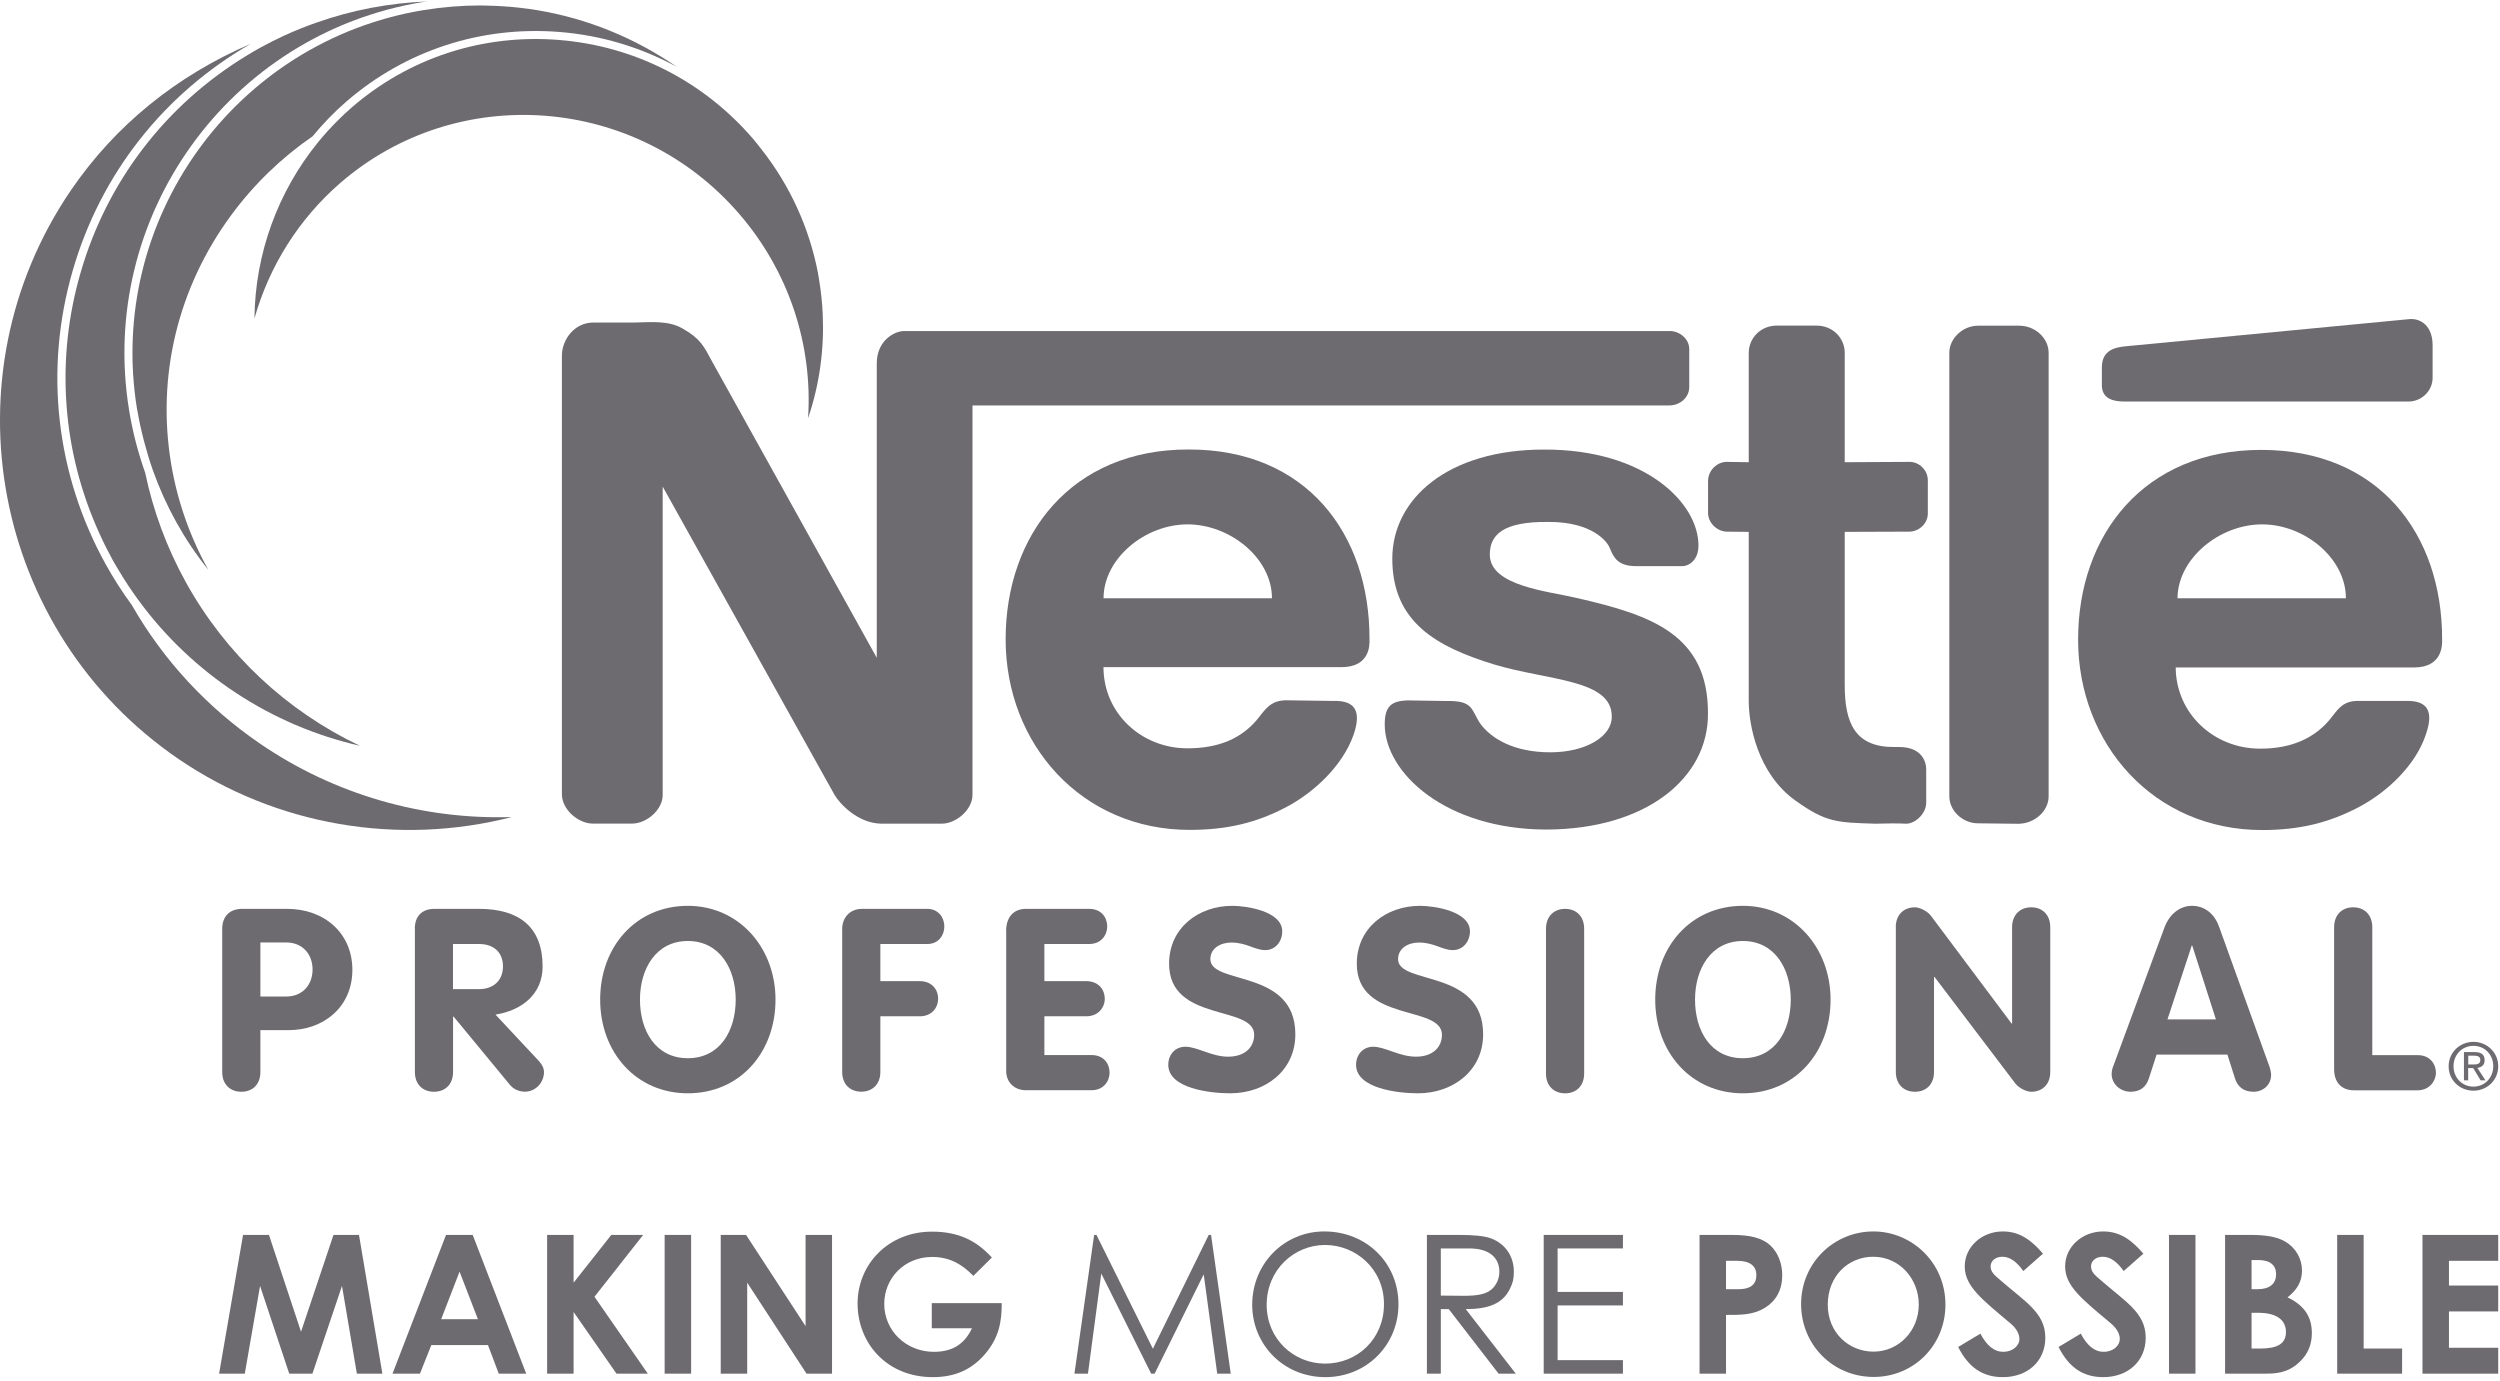 <svg width="181" height="100" viewBox="0 0 181 100" fill="none" xmlns="http://www.w3.org/2000/svg">
<path d="M63.808 59.635H68.205C69.278 59.606 70.409 58.598 70.409 57.543V29.354H120.852C121.647 29.354 122.319 28.765 122.302 27.987V25.311C122.319 24.504 121.559 23.944 120.852 23.968H65.482C64.84 23.944 63.478 24.592 63.478 26.313V47.624L51.556 26.172C50.978 25.099 50.713 24.504 49.416 23.785C48.403 23.184 47.047 23.331 45.992 23.349H43.004C41.602 23.331 40.7 24.569 40.682 25.712V57.537C40.7 58.598 41.825 59.6 42.886 59.629H45.792C46.864 59.6 47.996 58.592 47.978 57.537V35.23L60.414 57.537C60.773 58.162 62.081 59.606 63.808 59.635Z" fill="#6D6B70"/>
<path d="M121.824 40.988H118.359C117.127 40.953 116.832 40.387 116.526 39.627C116.396 39.309 115.377 37.765 112.07 37.788C108.817 37.759 107.862 38.719 107.862 40.151C107.862 42.45 112.112 42.798 114.257 43.316C119.508 44.53 123.687 45.921 123.657 51.673C123.687 56.294 119.231 60.042 111.947 60.06C104.639 60.042 100.254 55.94 100.254 52.445C100.254 51.119 100.743 50.766 101.863 50.707L104.757 50.754C106.731 50.707 106.513 51.449 107.191 52.416C107.992 53.489 109.625 54.467 112.247 54.467C114.846 54.467 116.715 53.3 116.691 51.886C116.72 49.175 112.1 49.286 108.198 48.114C103.99 46.829 100.802 45.037 100.802 40.452C100.802 36.109 104.839 32.531 111.817 32.549C119.113 32.531 122.985 36.427 122.968 39.509C122.973 40.423 122.408 40.959 121.824 40.988Z" fill="#6D6B70"/>
<path d="M133.558 25.543V33.464L138.255 33.44C138.944 33.44 139.575 34.024 139.575 34.778V37.177C139.575 37.901 138.944 38.473 138.255 38.491L133.558 38.508V49.571C133.558 52.329 134.277 54.103 137.171 54.085H137.512C138.944 54.085 139.475 54.928 139.457 55.771V58.081C139.481 58.841 138.732 59.607 138.037 59.637C137.341 59.607 136.675 59.607 135.786 59.637C132.963 59.548 132.208 59.548 129.975 57.951C127.264 56.001 126.609 52.511 126.609 50.743V38.508L125.006 38.491C124.34 38.473 123.692 37.896 123.663 37.177V34.778C123.692 34.024 124.34 33.44 125.006 33.44L126.609 33.464V25.543C126.609 24.482 127.476 23.562 128.654 23.574H131.501C132.697 23.562 133.558 24.482 133.558 25.543Z" fill="#6D6B70"/>
<path d="M148.321 57.657V25.543C148.321 24.482 147.337 23.563 146.159 23.58H143.212C142.116 23.58 141.131 24.488 141.131 25.543V57.657C141.131 58.688 142.08 59.608 143.212 59.608L146.159 59.643C147.361 59.608 148.321 58.688 148.321 57.657Z" fill="#6D6B70"/>
<path d="M91.237 51.815C91.714 51.208 92.109 50.701 93.14 50.701L96.523 50.748C98.391 50.683 98.48 51.815 97.985 53.235C97.225 55.374 95.221 57.337 93.093 58.451C90.972 59.565 88.85 60.084 86.127 60.084C78.312 60.084 72.808 53.878 72.808 46.287C72.808 38.725 77.558 32.525 86.056 32.543C94.578 32.525 99.175 38.649 99.152 46.287C99.169 46.729 99.169 48.302 97.112 48.302H79.892C79.892 51.644 82.638 54.178 85.968 54.178C88.09 54.178 89.94 53.559 91.237 51.815ZM79.897 43.316H92.091C92.091 40.423 89.068 37.965 85.98 37.965C82.885 37.965 79.897 40.446 79.897 43.316Z" fill="#6D6B70"/>
<path d="M154.02 25.059C153.107 25.135 152.205 25.347 152.176 26.544V27.941C152.205 28.913 153.066 29.06 153.773 29.072H174.394C175.343 29.06 176.127 28.282 176.121 27.345V25.017C176.127 23.591 175.261 23.043 174.459 23.102L154.02 25.059Z" fill="#6D6B70"/>
<path d="M168.884 51.832C169.355 51.214 169.756 50.718 170.781 50.748H174.164C176.038 50.683 176.121 51.815 175.608 53.247C174.871 55.398 172.868 57.337 170.746 58.451C168.613 59.565 166.497 60.095 163.774 60.095C155.936 60.095 150.455 53.871 150.455 46.304C150.455 38.737 155.211 32.572 163.709 32.572C172.208 32.572 176.828 38.643 176.81 46.304C176.822 46.728 176.822 48.326 174.765 48.326H157.521C157.545 51.667 160.285 54.202 163.627 54.202C165.731 54.207 167.593 53.559 168.884 51.832ZM157.651 43.316H169.844C169.844 40.422 166.862 37.965 163.774 37.965C160.68 37.965 157.668 40.446 157.651 43.316Z" fill="#6D6B70"/>
<path d="M177.636 77.192C177.636 76.349 178.266 75.719 179.08 75.719C179.887 75.719 180.512 76.349 180.512 77.192C180.512 78.04 179.881 78.671 179.08 78.671C178.266 78.671 177.636 78.04 177.636 77.192ZM179.08 78.966C180.046 78.966 180.871 78.223 180.871 77.198C180.871 76.178 180.04 75.43 179.08 75.43C178.107 75.43 177.282 76.178 177.282 77.198C177.276 78.217 178.101 78.966 179.08 78.966ZM178.703 77.327H179.056L179.598 78.217H179.946L179.363 77.316C179.663 77.274 179.887 77.121 179.887 76.756C179.887 76.355 179.651 76.172 179.168 76.172H178.39V78.217H178.697V77.327H178.703ZM178.703 77.068V76.432H179.127C179.345 76.432 179.575 76.479 179.575 76.732C179.575 77.044 179.339 77.068 179.08 77.068H178.703Z" fill="#6D6B70"/>
<path d="M16.088 67.245C16.088 66.373 16.607 65.801 17.526 65.801H20.785C23.497 65.801 25.512 67.575 25.512 70.215C25.512 72.908 23.426 74.582 20.903 74.582H18.852V77.611C18.852 78.531 18.269 79.043 17.473 79.043C16.684 79.043 16.088 78.531 16.088 77.611V67.245ZM18.852 72.148H20.733C21.899 72.148 22.63 71.299 22.63 70.192C22.63 69.084 21.899 68.235 20.733 68.235H18.852V72.148Z" fill="#6D6B70"/>
<path d="M30.032 67.245C30.032 66.355 30.527 65.801 31.453 65.801H34.694C37.535 65.801 39.285 67.074 39.285 69.973C39.285 72.001 37.753 73.162 35.873 73.457L39.008 76.81C39.267 77.087 39.385 77.364 39.385 77.623C39.385 78.342 38.808 79.038 38 79.038C37.664 79.038 37.228 78.914 36.934 78.56L32.843 73.604H32.802V77.611C32.802 78.525 32.213 79.043 31.423 79.043C30.628 79.043 30.038 78.531 30.038 77.611V67.245H30.032ZM32.796 71.612H34.694C35.708 71.612 36.415 70.999 36.415 69.968C36.415 68.918 35.708 68.347 34.694 68.347H32.796V71.612Z" fill="#6D6B70"/>
<path d="M43.452 72.371C43.452 68.535 46.039 65.582 49.8 65.582C53.507 65.582 56.147 68.623 56.147 72.371C56.147 76.19 53.577 79.155 49.8 79.155C46.051 79.155 43.452 76.184 43.452 72.371ZM53.265 72.371C53.265 70.138 52.104 68.128 49.8 68.128C47.495 68.128 46.334 70.138 46.334 72.371C46.334 74.617 47.46 76.615 49.8 76.615C52.139 76.609 53.265 74.617 53.265 72.371Z" fill="#6D6B70"/>
<path d="M60.974 67.245C60.974 66.49 61.486 65.801 62.412 65.801H67.132C67.94 65.801 68.37 66.431 68.37 67.074C68.37 67.698 67.963 68.347 67.132 68.347H63.738V71.034H66.59C67.48 71.034 67.922 71.665 67.922 72.29C67.922 72.938 67.48 73.58 66.59 73.58H63.738V77.606C63.738 78.519 63.148 79.038 62.353 79.038C61.563 79.038 60.974 78.519 60.974 77.606V67.245Z" fill="#6D6B70"/>
<path d="M72.843 67.404C72.843 66.484 73.309 65.801 74.281 65.801H78.861C79.739 65.801 80.163 66.431 80.163 67.074C80.163 67.698 79.721 68.347 78.861 68.347H75.613V71.034H78.642C79.544 71.034 79.986 71.665 79.986 72.307C79.986 72.938 79.521 73.58 78.642 73.58H75.613V76.386H79.026C79.915 76.386 80.334 77.016 80.334 77.659C80.334 78.283 79.892 78.932 79.026 78.932H74.269C73.456 78.932 72.849 78.372 72.849 77.547V67.404H72.843Z" fill="#6D6B70"/>
<path d="M92.834 67.427C92.834 68.146 92.357 68.788 91.602 68.788C90.842 68.788 90.253 68.24 89.145 68.24C88.355 68.24 87.63 68.664 87.63 69.442C87.63 71.34 93.783 70.12 93.783 74.882C93.783 77.516 91.614 79.155 89.062 79.155C87.648 79.155 84.583 78.819 84.583 77.092C84.583 76.373 85.06 75.784 85.821 75.784C86.687 75.784 87.718 76.503 88.915 76.503C90.135 76.503 90.801 75.819 90.801 74.917C90.801 72.737 84.642 74.045 84.642 69.772C84.642 67.185 86.764 65.582 89.215 65.582C90.253 65.582 92.834 65.971 92.834 67.427Z" fill="#6D6B70"/>
<path d="M106.424 67.427C106.424 68.146 105.941 68.788 105.187 68.788C104.426 68.788 103.837 68.24 102.729 68.24C101.939 68.24 101.22 68.664 101.22 69.442C101.22 71.34 107.379 70.12 107.379 74.882C107.379 77.516 105.198 79.155 102.658 79.155C101.244 79.155 98.179 78.819 98.179 77.092C98.179 76.373 98.668 75.784 99.417 75.784C100.283 75.784 101.315 76.503 102.517 76.503C103.731 76.503 104.397 75.819 104.397 74.917C104.397 72.737 98.232 74.045 98.232 69.772C98.232 67.185 100.354 65.582 102.806 65.582C103.843 65.582 106.424 65.971 106.424 67.427Z" fill="#6D6B70"/>
<path d="M137.253 67.133C137.253 66.214 137.848 65.689 138.638 65.689C138.986 65.689 139.557 65.972 139.799 66.302L145.639 74.105H145.675V67.133C145.675 66.214 146.27 65.689 147.06 65.689C147.855 65.689 148.439 66.214 148.439 67.133V77.612C148.439 78.526 147.849 79.044 147.06 79.044C146.712 79.044 146.158 78.773 145.905 78.437L140.058 70.728H140.023V77.612C140.023 78.526 139.434 79.044 138.644 79.044C137.854 79.044 137.259 78.526 137.259 77.612V67.133H137.253Z" fill="#6D6B70"/>
<path d="M156.72 67.114C157.038 66.266 157.757 65.582 158.7 65.582C159.672 65.582 160.362 66.224 160.668 67.114L164.281 77.145C164.393 77.44 164.428 77.699 164.428 77.829C164.428 78.554 163.839 79.043 163.161 79.043C162.389 79.043 162 78.642 161.817 78.088L161.263 76.355H156.136L155.582 78.07C155.399 78.642 155.01 79.043 154.25 79.043C153.519 79.043 152.883 78.489 152.883 77.758C152.883 77.463 152.977 77.239 153.018 77.145L156.72 67.114ZM156.926 73.803H160.432L158.717 68.458H158.682L156.926 73.803Z" fill="#6D6B70"/>
<path d="M168.99 67.133C168.99 66.214 169.58 65.689 170.369 65.689C171.165 65.689 171.754 66.214 171.754 67.133V76.392H175.037C175.98 76.392 176.381 77.093 176.363 77.718C176.328 78.331 175.844 78.938 175.037 78.938H170.422C169.521 78.938 168.99 78.349 168.99 77.424V67.133Z" fill="#6D6B70"/>
<path d="M111.929 67.245C111.929 66.325 112.524 65.801 113.314 65.801C114.103 65.801 114.693 66.319 114.693 67.245V77.718C114.693 78.643 114.103 79.156 113.314 79.156C112.524 79.156 111.929 78.643 111.929 77.718V67.245Z" fill="#6D6B70"/>
<path d="M18.864 53.866C14.975 51.214 11.816 47.778 9.547 43.812C8.857 42.869 8.221 41.885 7.649 40.847C4.042 34.317 3.193 26.779 5.256 19.619C7.272 12.611 11.851 6.794 18.157 3.17C12.776 5.48 8.333 9.087 5.132 13.778C-4.067 27.286 -0.561 45.757 12.941 54.962C19.996 59.771 28.836 61.268 37.058 59.153C30.598 59.359 24.233 57.526 18.864 53.866Z" fill="#6D6B70"/>
<path d="M5.822 19.784C4.007 26.078 4.502 32.673 7.177 38.578C7.478 39.25 7.808 39.91 8.167 40.565C8.291 40.794 8.433 41.012 8.562 41.236C9.016 42.008 9.511 42.751 10.036 43.47C13.919 48.768 19.624 52.534 26.06 53.996C20.744 51.474 16.324 47.342 13.454 42.15C12.063 39.633 11.085 36.969 10.513 34.235C10 32.785 9.605 31.282 9.352 29.732C7.048 15.717 16.578 2.451 30.581 0.153C30.698 0.135 30.816 0.123 30.934 0.105C28.158 0.217 25.471 0.73 22.907 1.638C22.117 1.915 21.34 2.227 20.579 2.575C20.002 2.846 19.424 3.129 18.858 3.441C18.534 3.618 18.222 3.807 17.909 3.995C12.016 7.561 7.737 13.124 5.822 19.784Z" fill="#6D6B70"/>
<path d="M9.924 29.632C9.93 29.68 9.942 29.721 9.953 29.768C10.083 30.534 10.254 31.282 10.448 32.019C10.631 32.709 10.837 33.392 11.073 34.064C12.004 36.669 13.348 39.097 15.087 41.26C13.749 38.867 12.829 36.245 12.382 33.528C11.338 27.192 12.883 20.822 16.731 15.588C18.387 13.337 20.385 11.415 22.636 9.865C23.379 8.964 24.192 8.115 25.088 7.343C29.349 3.66 34.806 1.874 40.452 2.31C43.493 2.546 46.387 3.418 48.998 4.838C45.945 2.734 42.545 1.361 38.997 0.754C38.525 0.672 38.048 0.607 37.565 0.554C36.81 0.471 36.044 0.424 35.278 0.406C35.119 0.4 34.96 0.395 34.8 0.395C33.433 0.395 32.054 0.507 30.675 0.73C16.99 2.982 7.679 15.942 9.924 29.632Z" fill="#6D6B70"/>
<path d="M59.565 22.719C59.547 22.306 59.512 21.9 59.47 21.493C59.429 21.086 59.37 20.68 59.305 20.273C59.276 20.108 59.258 19.943 59.223 19.778C58.604 16.542 57.213 13.442 55.097 10.767C54.909 10.525 54.72 10.284 54.52 10.048C50.907 5.852 45.892 3.311 40.399 2.887C34.912 2.463 29.608 4.195 25.465 7.779C25.117 8.079 24.787 8.392 24.463 8.716C24.203 8.975 23.95 9.24 23.703 9.511C23.473 9.765 23.249 10.03 23.031 10.295C20.113 13.873 18.469 18.381 18.422 23.055C19.494 19.253 21.663 15.818 24.657 13.23C33.15 5.893 46.092 6.895 53.506 15.47C57.083 19.607 58.852 24.905 58.504 30.28C59.341 27.823 59.682 25.259 59.565 22.719Z" fill="#6D6B70"/>
<path d="M119.838 72.371C119.838 68.535 122.426 65.582 126.186 65.582C129.893 65.582 132.533 68.623 132.533 72.371C132.533 76.19 129.963 79.155 126.186 79.155C122.437 79.155 119.838 76.184 119.838 72.371ZM129.651 72.371C129.651 70.138 128.49 68.128 126.186 68.128C123.881 68.128 122.72 70.138 122.72 72.371C122.72 74.617 123.846 76.615 126.186 76.615C128.525 76.609 129.651 74.617 129.651 72.371Z" fill="#6D6B70"/>
<path d="M15.862 99.453H17.723L18.828 93.102L20.941 99.453H22.619L24.76 93.102L25.837 99.453H27.684L25.991 89.408H24.145L21.794 96.417L19.472 89.408H17.597L15.862 99.453Z" fill="#6D6B70"/>
<path d="M28.417 99.453H30.404L31.229 97.382H35.328L36.111 99.453H38.098L34.223 89.408H32.292L28.417 99.453ZM34.6 95.508H31.942L33.272 92.066L34.6 95.508Z" fill="#6D6B70"/>
<path d="M39.612 99.453H41.529V94.99L44.635 99.453H46.901L43.04 93.885L46.565 89.408H44.257L41.529 92.864V89.408H39.612V99.453Z" fill="#6D6B70"/>
<path d="M48.12 99.453H50.037V89.408H48.12V99.453Z" fill="#6D6B70"/>
<path d="M52.181 99.453H54.097V92.864L58.392 99.453H60.239V89.408H58.323V96.011L54.014 89.408H52.181V99.453Z" fill="#6D6B70"/>
<path d="M67.461 94.347V96.165H70.371C69.826 97.326 68.944 97.872 67.615 97.872C65.601 97.872 64.02 96.347 64.02 94.403C64.02 92.542 65.475 91.003 67.489 91.003C68.678 91.003 69.616 91.479 70.469 92.374L71.812 91.045C70.735 89.87 69.462 89.17 67.475 89.17C64.3 89.17 62.089 91.549 62.089 94.375C62.089 97.229 64.188 99.705 67.531 99.705C69.126 99.705 70.343 99.173 71.323 98.026C72.33 96.837 72.526 95.704 72.526 94.347H67.461Z" fill="#6D6B70"/>
<path d="M78.768 99.453L79.733 92.206L83.343 99.453H83.595L87.148 92.262L88.127 99.453H89.107L87.68 89.408H87.512L83.469 97.648L79.384 89.408H79.216L77.789 99.453H78.768Z" fill="#6D6B70"/>
<path d="M95.877 89.156C92.981 89.156 90.659 91.479 90.659 94.472C90.659 97.284 92.869 99.705 95.961 99.705C98.941 99.705 101.249 97.382 101.249 94.43C101.249 91.437 98.927 89.156 95.877 89.156ZM95.933 90.136C98.158 90.136 100.2 91.87 100.2 94.416C100.2 96.935 98.284 98.725 95.933 98.725C93.667 98.725 91.708 96.949 91.708 94.472C91.708 91.898 93.723 90.136 95.933 90.136Z" fill="#6D6B70"/>
<path d="M103.308 99.453H104.315V94.78H104.889L108.498 99.453H109.743L106.12 94.78C107.785 94.78 108.792 94.375 109.31 93.325C109.534 92.878 109.603 92.584 109.603 92.08C109.603 90.947 108.988 90.052 107.953 89.66C107.463 89.478 106.666 89.408 105.616 89.408H103.308V99.453ZM106.372 90.387C107.883 90.387 108.554 91.101 108.554 92.08C108.554 92.598 108.316 93.088 107.953 93.381C107.519 93.731 106.847 93.815 105.98 93.815C105.448 93.815 104.875 93.801 104.315 93.801V90.387H106.372Z" fill="#6D6B70"/>
<path d="M111.764 99.453H117.5V98.474H112.771V94.514H117.5V93.535H112.771V90.387H117.5V89.408H111.764V99.453Z" fill="#6D6B70"/>
<path d="M123.047 99.453H124.963V95.2C126.012 95.2 126.908 95.214 127.761 94.696C128.601 94.179 129.034 93.381 129.034 92.318C129.034 91.465 128.713 90.695 128.223 90.219C127.593 89.604 126.684 89.408 125.383 89.408H123.047V99.453ZM124.963 91.283H125.775C126.684 91.283 127.16 91.647 127.16 92.318C127.16 93.004 126.726 93.339 125.859 93.339H124.963V91.283Z" fill="#6D6B70"/>
<path d="M135.632 89.156C132.778 89.156 130.399 91.437 130.399 94.416C130.399 97.341 132.68 99.691 135.66 99.691C138.542 99.691 140.85 97.41 140.85 94.459C140.85 91.395 138.402 89.156 135.632 89.156ZM135.618 90.989C137.534 90.989 138.919 92.598 138.919 94.445C138.919 96.361 137.464 97.858 135.646 97.858C133.869 97.858 132.33 96.501 132.33 94.459C132.33 92.388 133.813 90.989 135.618 90.989Z" fill="#6D6B70"/>
<path d="M141.771 97.522C142.513 98.991 143.534 99.705 145.003 99.705C146.822 99.705 148.081 98.53 148.081 96.851C148.081 95.018 146.584 94.235 144.709 92.584C144.415 92.332 144.121 92.08 144.121 91.689C144.121 91.283 144.471 90.989 144.975 90.989C145.52 90.989 146.01 91.353 146.486 92.024L147.913 90.765C147.115 89.842 146.276 89.156 145.003 89.156C143.492 89.156 142.247 90.261 142.247 91.689C142.247 93.115 143.478 94.067 145.562 95.816C145.968 96.151 146.206 96.571 146.206 96.935C146.206 97.452 145.688 97.872 145.045 97.872C144.373 97.872 143.842 97.424 143.38 96.557L141.771 97.522Z" fill="#6D6B70"/>
<path d="M149.039 97.522C149.781 98.991 150.802 99.705 152.271 99.705C154.09 99.705 155.349 98.53 155.349 96.851C155.349 95.018 153.852 94.235 151.977 92.584C151.684 92.332 151.39 92.08 151.39 91.689C151.39 91.283 151.74 90.989 152.243 90.989C152.789 90.989 153.278 91.353 153.754 92.024L155.181 90.765C154.384 89.842 153.544 89.156 152.271 89.156C150.76 89.156 149.515 90.261 149.515 91.689C149.515 93.115 150.746 94.067 152.831 95.816C153.236 96.151 153.474 96.571 153.474 96.935C153.474 97.452 152.957 97.872 152.313 97.872C151.642 97.872 151.11 97.424 150.648 96.557L149.039 97.522Z" fill="#6D6B70"/>
<path d="M157.035 99.453H158.952V89.408H157.035V99.453Z" fill="#6D6B70"/>
<path d="M164.09 99.453C165.111 99.453 165.839 99.243 166.51 98.586C167.098 98.026 167.378 97.341 167.378 96.515C167.378 95.298 166.79 94.487 165.615 93.927C166.301 93.395 166.664 92.794 166.664 91.996C166.664 91.129 166.217 90.345 165.461 89.898C164.832 89.52 163.978 89.408 162.929 89.408H161.096V99.453H164.09ZM163.503 91.227C164.356 91.227 164.79 91.605 164.79 92.248C164.79 92.948 164.328 93.339 163.433 93.339H163.013V91.227H163.503ZM163.489 95.046C164.832 95.046 165.503 95.564 165.503 96.445C165.503 97.299 164.86 97.634 163.656 97.634H163.013V95.046H163.489Z" fill="#6D6B70"/>
<path d="M169.212 99.453H173.912V97.634H171.128V89.408H169.212V99.453Z" fill="#6D6B70"/>
<path d="M175.387 99.453H180.871V97.578H177.304V94.948H180.871V93.073H177.304V91.283H180.871V89.408H175.387V99.453Z" fill="#6D6B70"/>
</svg>
